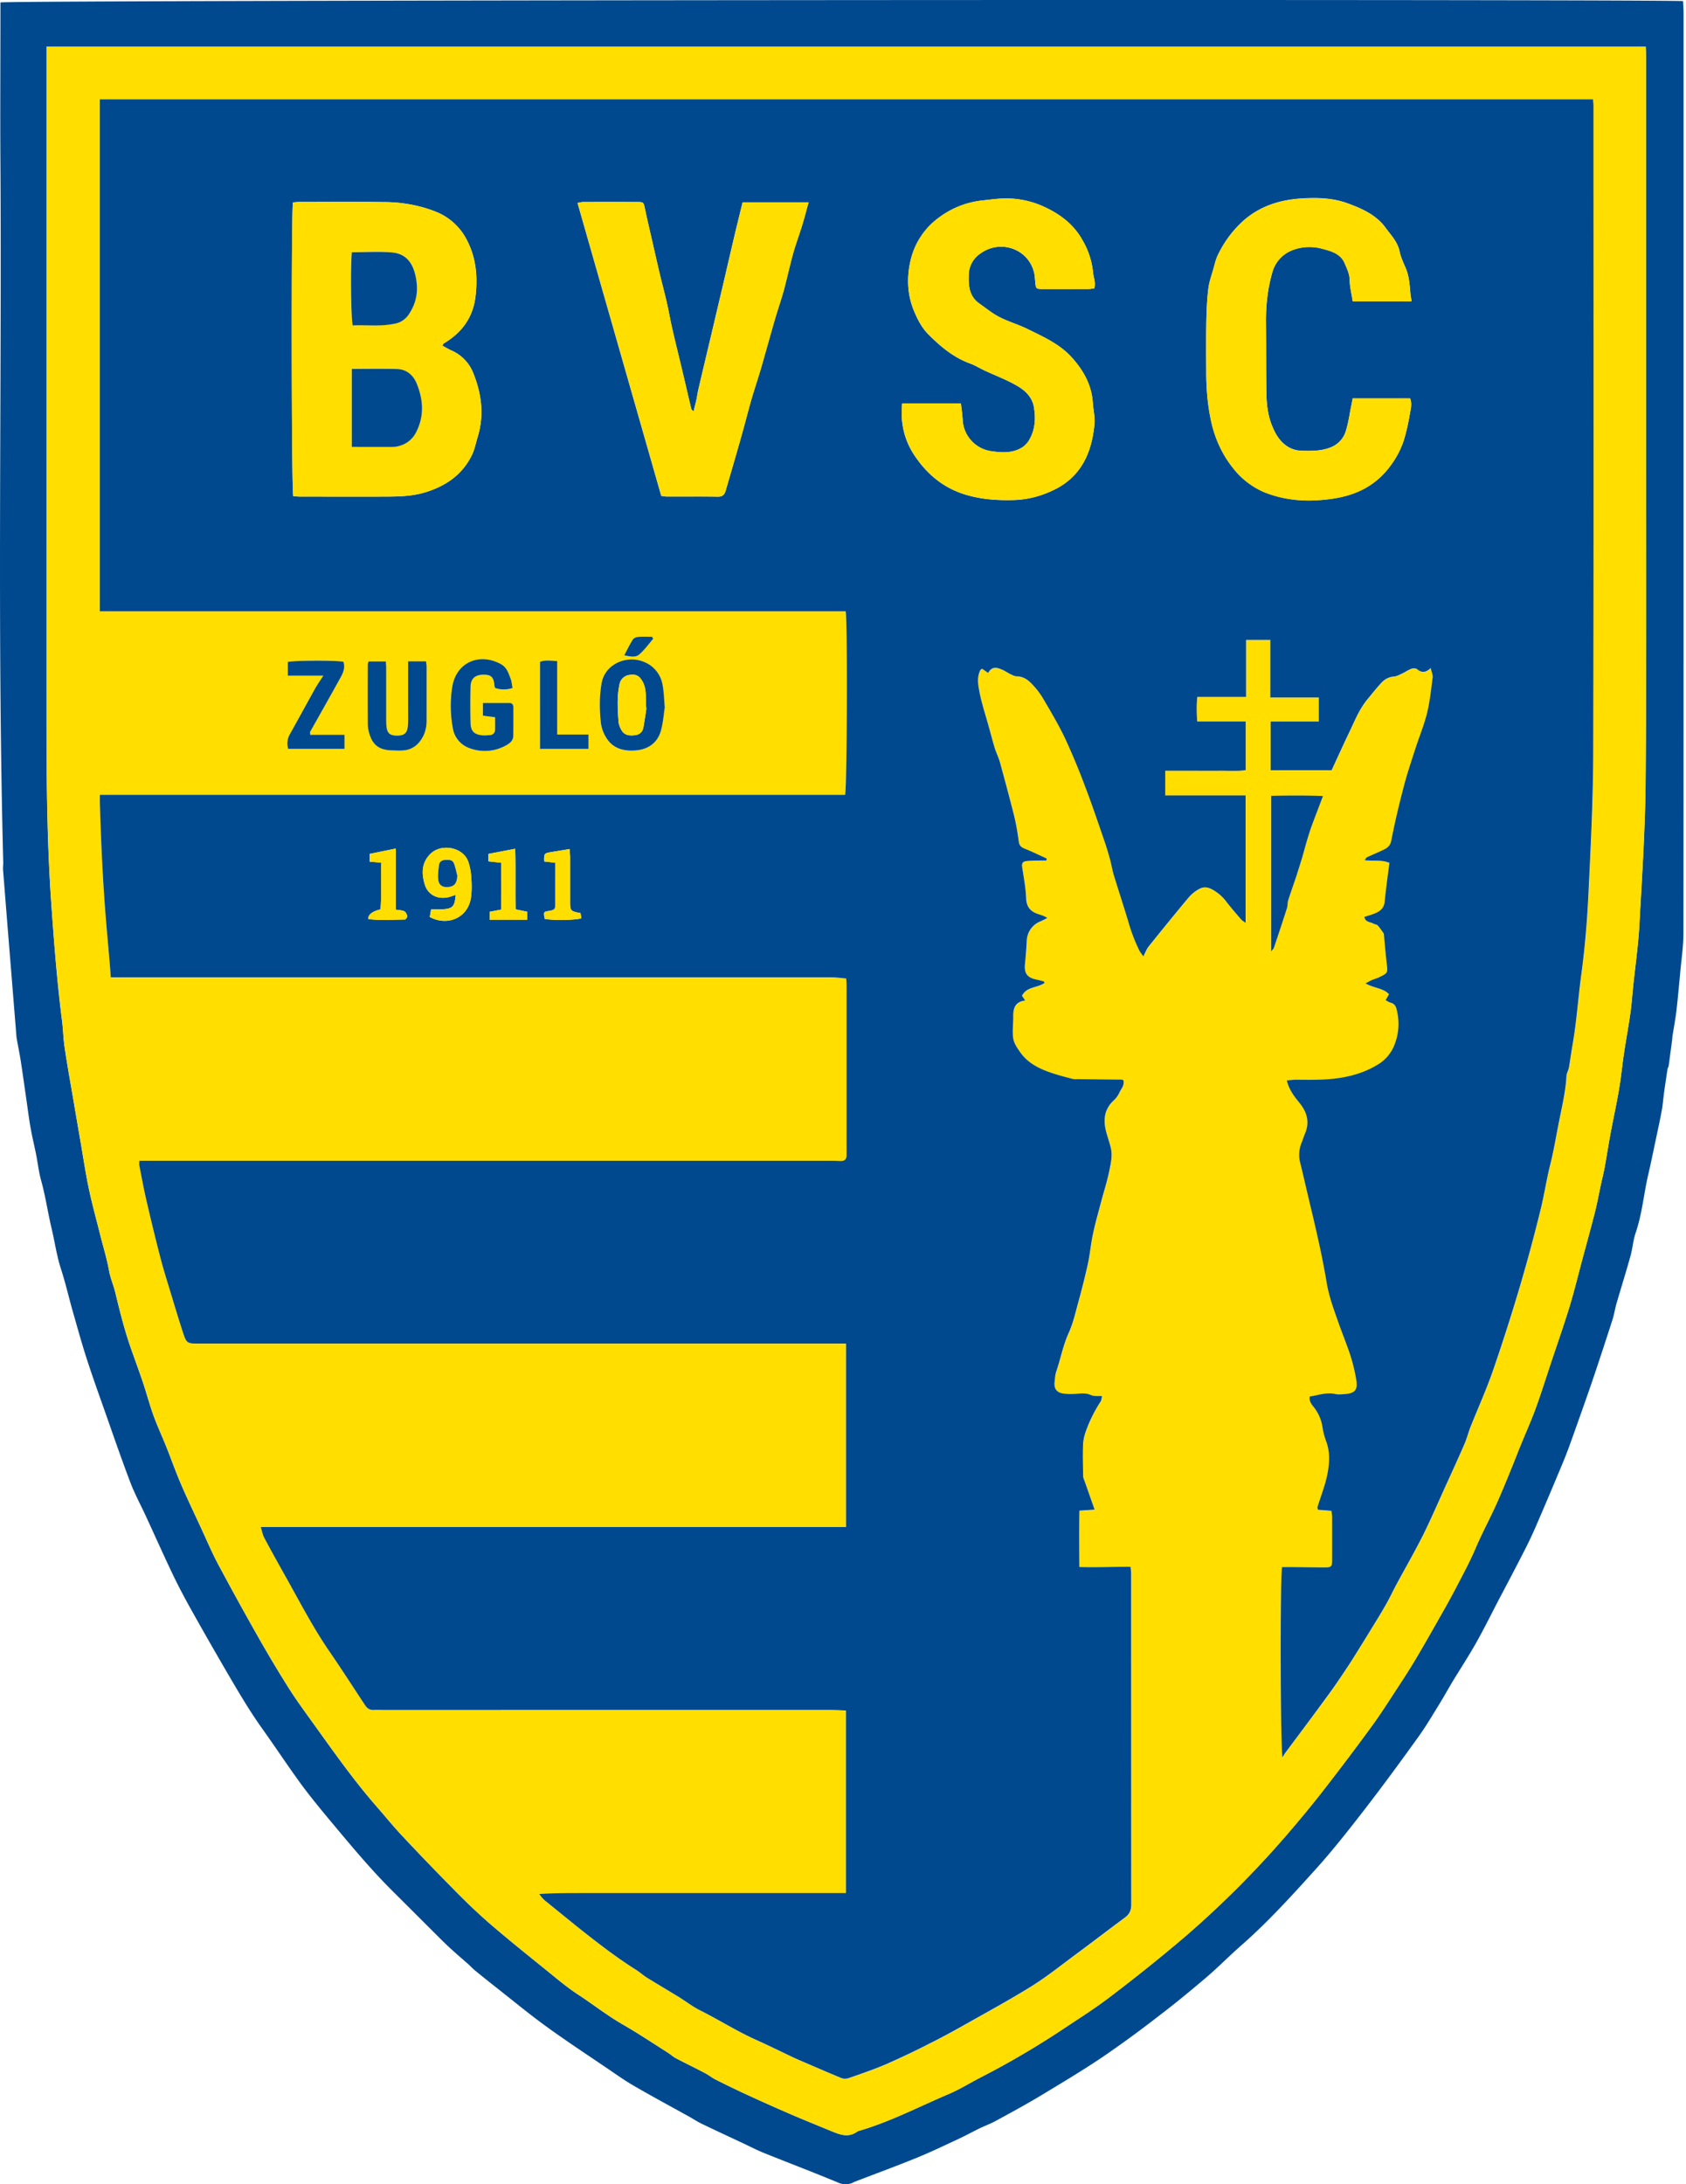 <svg xmlns="http://www.w3.org/2000/svg" width="386" height="500" fill="none"><path fill="#00498E" d="M385.32.23c.05.94.12 1.9.12 2.86v112.4c0 32.68.01 65.38-.03 98.06 0 3.05-.46 6.09-.74 9.13-.27 2.92-.53 5.84-.87 8.76-.23 1.93-.6 3.85-.9 5.76-.04.3-.04.61-.08.91l-.79 5.9c-.03.23-.23.45-.25.67-.27 1.73-.53 3.47-.77 5.2-.2 1.45-.3 2.9-.56 4.33-.41 2.25-.91 4.48-1.38 6.74-.56 2.62-1.09 5.26-1.7 7.87-1.04 4.44-1.4 9.05-2.9 13.4-.58 1.72-.7 3.59-1.19 5.34-1 3.6-2.12 7.16-3.16 10.73-.38 1.27-.56 2.61-.97 3.87-1.5 4.66-3.03 9.32-4.6 13.96-1.36 3.98-2.77 7.93-4.18 11.9-.77 2.15-1.53 4.33-2.41 6.44-2.13 5.14-4.3 10.26-6.52 15.38a95.88 95.88 0 0 1-2.75 5.73c-1.82 3.56-3.69 7.1-5.56 10.64-1.7 3.28-3.35 6.6-5.16 9.83-1.65 2.93-3.5 5.77-5.26 8.65-1.04 1.7-2 3.48-3.05 5.19-1.6 2.58-3.13 5.21-4.9 7.67-4 5.57-8.06 11.11-12.25 16.54-3.69 4.77-7.42 9.53-11.46 13.99-5.4 5.98-10.84 11.97-16.93 17.3-2.7 2.37-5.22 4.95-7.94 7.27-3.52 3-7.1 5.95-10.78 8.75a261.75 261.75 0 0 1-12.97 9.48c-4.64 3.12-9.46 6-14.27 8.9-3.33 2-6.75 3.85-10.16 5.71-1.21.66-2.5 1.13-3.75 1.73-1.56.77-3.09 1.6-4.67 2.35-3.18 1.48-6.33 3-9.58 4.33-4.75 1.94-9.57 3.7-14.35 5.55-.23.08-.43.24-.66.31a4.1 4.1 0 0 1-3.02-.1c-5.62-2.34-11.3-4.5-16.95-6.77-1.51-.6-2.95-1.34-4.42-2.04-3.35-1.58-6.71-3.13-10.05-4.74-.98-.48-1.88-1.09-2.84-1.62-4.19-2.32-8.4-4.59-12.55-7-2.2-1.26-4.26-2.75-6.36-4.17-4.75-3.22-9.54-6.37-14.17-9.75-3.89-2.84-7.6-5.93-11.39-8.9a285.34 285.34 0 0 1-4.57-3.67c-.52-.43-.96-.93-1.46-1.37-1.14-1.01-2.3-2-3.43-3.02a72 72 0 0 1-2.38-2.23c-3.82-3.79-7.61-7.6-11.44-11.4-4.68-4.65-8.93-9.7-13.15-14.75-2.61-3.12-5.23-6.25-7.66-9.52-3.1-4.22-5.98-8.61-9.03-12.88-2.33-3.25-4.4-6.64-6.43-10.07a932.16 932.16 0 0 1-9.65-16.8c-1.54-2.75-3.02-5.51-4.38-8.33-2.15-4.5-4.17-9.04-6.26-13.56-1.18-2.55-2.53-5.05-3.53-7.65-2.02-5.3-3.88-10.7-5.76-16.05-1.47-4.15-2.95-8.29-4.3-12.46-1.17-3.64-2.18-7.33-3.23-11-.88-3.11-1.6-6.28-2.6-9.36-1-3.06-1.43-6.25-2.17-9.36-.87-3.62-1.38-7.31-2.38-10.9-.56-2-.77-4.04-1.17-6.05-.4-2.01-.9-4-1.25-6.03-.39-2.17-.66-4.35-.97-6.51-.42-2.88-.82-5.78-1.26-8.66-.28-1.8-.65-3.57-.97-5.37-.04-.24-.04-.48-.07-.73L1.7 211.73l-1-12.59c-.04-.61.06-1.22.04-1.84C-.65 144.05.41 90.8.1 37.54.02 25.97.1 14.41.1 2.84V.56C2.12.03 365-.22 385.34.24l-.01-.01ZM10.64 10.66v150.68c0 15.37.04 30.73 1.14 46.07.63 8.7 1.28 17.42 2.4 26.08.27 2.06.3 4.15.6 6.2.54 3.68 1.2 7.35 1.83 11.02.62 3.6 1.23 7.23 1.86 10.84.6 3.49 1.12 7 1.85 10.49.73 3.46 1.68 6.88 2.54 10.32.7 2.83 1.58 5.63 2.1 8.5.32 1.77 1.05 3.38 1.46 5.11 1.05 4.38 2.14 8.72 3.65 12.97.88 2.51 1.8 5 2.65 7.51.84 2.5 1.51 5.06 2.4 7.53.9 2.48 2.02 4.87 3 7.33 1.11 2.78 2.1 5.6 3.28 8.35 1.46 3.4 3.05 6.71 4.6 10.06 1.3 2.81 2.51 5.66 3.95 8.38 3.01 5.63 6.09 11.22 9.24 16.77 2.21 3.9 4.52 7.76 6.91 11.56 1.73 2.73 3.65 5.34 5.55 7.98 4.69 6.53 9.3 13.1 14.6 19.16 1.96 2.25 3.86 4.59 5.91 6.77 3.72 3.97 7.5 7.9 11.32 11.76a146.5 146.5 0 0 0 8.2 7.85c4.44 3.85 9.04 7.53 13.62 11.23 2.25 1.83 4.46 3.7 6.89 5.3 3.47 2.26 6.74 4.85 10.36 6.93 3.53 2.04 6.93 4.3 10.38 6.49.6.38 1.15.91 1.78 1.24 2.22 1.17 4.5 2.26 6.72 3.43.8.42 1.5 1 2.3 1.42 2.3 1.16 4.65 2.3 7 3.39a491.9 491.9 0 0 0 10.06 4.5c3.07 1.33 6.16 2.57 9.24 3.84 2.08.85 4.16 1.8 6.31.17a.59.59 0 0 1 .17-.07c7.19-2.07 13.82-5.55 20.66-8.46 2.47-1.04 4.75-2.46 7.13-3.7a196.3 196.3 0 0 0 18.81-11c3.7-2.47 7.48-4.85 11.02-7.55a397.1 397.1 0 0 0 16.72-13.4 223.26 223.26 0 0 0 25.14-25.33c2.67-3.12 5.25-6.31 7.77-9.56 3.52-4.55 6.99-9.14 10.37-13.78 2.02-2.78 3.87-5.7 5.75-8.59 1.46-2.2 2.9-4.43 4.24-6.7 1.87-3.13 3.66-6.3 5.46-9.49a185.5 185.5 0 0 0 3.75-6.8c1.52-2.95 3.12-5.85 4.43-8.93 1.44-3.4 3.2-6.63 4.72-10 1.3-2.89 2.5-5.85 3.7-8.8.64-1.53 1.21-3.1 1.86-4.65 1.16-2.88 2.45-5.72 3.52-8.64 1.22-3.34 2.28-6.74 3.4-10.13 1.46-4.37 2.98-8.71 4.34-13.1 1.08-3.55 1.96-7.17 2.92-10.77.95-3.57 1.95-7.14 2.86-10.73.55-2.17.96-4.38 1.43-6.57.28-1.3.61-2.58.85-3.9.47-2.51.85-5.07 1.32-7.59.64-3.4 1.38-6.78 1.96-10.2.47-2.7.72-5.45 1.13-8.17.47-3.15 1.04-6.29 1.5-9.44.28-2.05.42-4.13.64-6.2.48-4.62 1.15-9.24 1.4-13.87.6-11.06 1.35-22.14 1.43-33.2.22-27.36.12-54.73.12-82.1V13.08c0-.77-.06-1.55-.1-2.42H10.64Z"/><path fill="#FFDE00" d="M10.65 10.66h366.13c.04.88.1 1.65.1 2.42v83.39c0 27.36.1 54.73-.11 82.1-.09 11.08-.83 22.14-1.43 33.2-.26 4.63-.93 9.25-1.41 13.87-.22 2.06-.36 4.15-.64 6.2-.44 3.15-1.03 6.28-1.5 9.43-.4 2.73-.66 5.48-1.13 8.19-.58 3.4-1.34 6.78-1.96 10.19-.47 2.52-.86 5.07-1.31 7.6-.25 1.3-.57 2.59-.86 3.89-.47 2.2-.88 4.4-1.42 6.57-.92 3.59-1.91 7.15-2.87 10.73-.97 3.6-1.84 7.2-2.92 10.76-1.36 4.4-2.88 8.74-4.33 13.1-1.13 3.38-2.19 6.79-3.41 10.14-1.07 2.92-2.35 5.75-3.52 8.63-.63 1.54-1.21 3.11-1.86 4.67-1.2 2.93-2.39 5.9-3.7 8.8-1.53 3.34-3.28 6.59-4.72 9.98-1.31 3.08-2.9 5.99-4.43 8.94-1.19 2.3-2.48 4.55-3.75 6.8-1.8 3.18-3.6 6.36-5.46 9.5-1.35 2.26-2.8 4.48-4.23 6.7-1.9 2.87-3.74 5.8-5.76 8.57a607.43 607.43 0 0 1-10.37 13.79c-2.5 3.25-5.1 6.44-7.76 9.56a224.59 224.59 0 0 1-25.15 25.33 398.72 398.72 0 0 1-16.72 13.4c-3.53 2.7-7.31 5.07-11.02 7.54a194.01 194.01 0 0 1-18.81 11c-2.38 1.23-4.68 2.67-7.13 3.71-6.84 2.9-13.47 6.39-20.65 8.45l-.17.07c-2.16 1.63-4.24.7-6.32-.17-3.08-1.26-6.17-2.52-9.24-3.83a425.84 425.84 0 0 1-10.06-4.5 226.25 226.25 0 0 1-7-3.4c-.8-.4-1.5-.98-2.3-1.4-2.23-1.18-4.5-2.27-6.72-3.44-.64-.33-1.17-.86-1.78-1.24-3.45-2.19-6.84-4.45-10.38-6.49-3.62-2.08-6.88-4.68-10.36-6.94-2.43-1.58-4.64-3.47-6.89-5.29-4.57-3.7-9.16-7.38-13.62-11.23a137.43 137.43 0 0 1-8.2-7.86 677.9 677.9 0 0 1-11.32-11.76c-2.05-2.18-3.93-4.51-5.91-6.77-5.3-6.06-9.91-12.64-14.6-19.15-1.9-2.63-3.8-5.25-5.54-7.99-2.4-3.79-4.7-7.65-6.92-11.56a682.8 682.8 0 0 1-9.23-16.76c-1.46-2.72-2.66-5.57-3.95-8.38-1.56-3.35-3.14-6.69-4.6-10.06-1.19-2.76-2.17-5.58-3.29-8.36-.98-2.45-2.1-4.84-2.99-7.32-.9-2.48-1.57-5.04-2.4-7.53-.85-2.52-1.76-5.02-2.66-7.51-1.5-4.25-2.6-8.6-3.65-12.97-.41-1.73-1.15-3.34-1.47-5.12-.5-2.87-1.4-5.66-2.1-8.5-.85-3.43-1.8-6.85-2.53-10.32-.73-3.47-1.25-6.98-1.85-10.49-.63-3.6-1.24-7.21-1.85-10.83-.63-3.66-1.29-7.33-1.84-11.02-.3-2.05-.33-4.15-.6-6.2a470.31 470.31 0 0 1-2.4-26.08c-1.1-15.34-1.14-30.7-1.14-46.07.02-49.35 0-98.7 0-148.03v-2.65h-.01Zm14.72 213.12H190.3c1.14 0 2.28.18 3.47.28.03.55.07.98.07 1.4V264.57c-.07.95-.4 1.25-1.37 1.25-.61 0-1.23-.05-1.84-.05H31.9c0 .47-.04.77 0 1.04.54 2.72 1.03 5.46 1.65 8.17 1.03 4.41 2.1 8.8 3.24 13.2.73 2.77 1.61 5.52 2.44 8.28.84 2.77 1.68 5.57 2.58 8.33.92 2.85.97 2.84 4 2.84h147.9v41.98H59.73c.3.98.42 1.77.78 2.44 1.8 3.33 3.65 6.63 5.47 9.93 3.04 5.46 5.96 11 9.5 16.15 2.79 4.06 5.44 8.23 8.18 12.33a2.12 2.12 0 0 0 2.02 1.03c.62-.05 1.23 0 1.84 0h102.84c1.09 0 2.17.08 3.35.13v41.77h-60.13c-3.33 0-6.66-.02-10.05.23.44.7.94 1.22 1.48 1.67 2.24 1.84 4.49 3.65 6.76 5.46 4.49 3.6 8.99 7.14 13.88 10.2.87.55 1.62 1.26 2.5 1.8 2.44 1.53 4.94 3.01 7.42 4.5l.46.3c1.4.9 2.75 1.92 4.22 2.66 4.4 2.2 8.56 4.87 13.08 6.88 2.6 1.17 5.17 2.44 7.77 3.66l1.84.85c3.25 1.4 6.48 2.8 9.75 4.14.48.2 1.18.19 1.68 0 2.88-1 5.79-1.98 8.6-3.19 3.36-1.45 6.65-3.08 9.92-4.72 2.78-1.4 5.53-2.88 8.24-4.42 5-2.82 10.06-5.57 14.93-8.6 3.5-2.19 6.75-4.78 10.08-7.23 3.85-2.84 7.64-5.76 11.49-8.61 1.03-.76 1.41-1.64 1.4-2.94-.05-25.23-.03-50.44-.03-75.67 0-.53-.09-1.06-.13-1.64-4-.03-7.81.17-11.72.04-.01-4.45-.05-8.64.02-12.9l3.48-.23c-.8-2.28-1.54-4.39-2.29-6.48-.12-.39-.32-.77-.34-1.17-.04-2.27-.1-4.52-.04-6.79.03-1.07.17-2.18.54-3.16.93-2.5 1.98-4.95 3.5-7.16.22-.3.2-.75.32-1.22-.95-.07-1.84.07-2.52-.25-1.14-.52-2.24-.35-3.4-.28-.96.07-1.96.07-2.92-.06-1.55-.21-2.2-1.14-2.02-2.7.09-.79.13-1.6.39-2.34 1-2.95 1.55-6.05 2.86-8.91.88-1.91 1.38-4.02 1.94-6.07.85-3.13 1.68-6.26 2.38-9.43.5-2.3.7-4.64 1.18-6.94.53-2.46 1.23-4.89 1.86-7.32.65-2.51 1.46-5 1.96-7.53.33-1.65.73-3.38.29-5.09-.25-.94-.55-1.87-.83-2.8-.87-2.82-1-5.5 1.31-7.79a6.48 6.48 0 0 0 1.43-1.83c.4-.95 1.3-1.78.98-2.96-.17-.07-.29-.16-.38-.16l-9.91-.1c-.43 0-.87.06-1.27-.05a67.84 67.84 0 0 1-4.13-1.14c-3.1-.96-6.03-2.24-7.97-5.02-.66-.96-1.4-2.01-1.56-3.1-.24-1.66.05-3.37 0-5.05-.02-1.9.48-3.37 2.74-3.64l-.72-1.1c1.08-2.15 3.59-1.76 5.18-2.95-.11-.17-.17-.33-.25-.34-.59-.16-1.19-.31-1.77-.44-2-.43-2.7-1.44-2.5-3.47.19-1.82.33-3.64.43-5.48a4.96 4.96 0 0 1 3-4.3c.58-.22 1.12-.53 1.7-.8-.78-.53-1.46-.69-2.13-.92-1.7-.57-2.64-1.58-2.72-3.56-.1-2.43-.59-4.83-.92-7.24-.1-.73.1-1.22.87-1.3.49-.06.97-.09 1.47-.1a245 245 0 0 1 3.2-.06l.1-.44c-1.69-.75-3.34-1.57-5.05-2.26-.83-.33-1.24-.73-1.37-1.67a54.28 54.28 0 0 0-1.06-5.85c-1-4.07-2.1-8.12-3.22-12.17-.31-1.16-.87-2.24-1.22-3.38-.5-1.6-.9-3.2-1.34-4.82-.73-2.62-1.6-5.2-2.13-7.85-.32-1.63-.65-3.4.13-5.05.07-.14.24-.24.43-.41l1.41.97c.87-1.63 2.1-1.26 3.3-.7.66.3 1.26.71 1.92 1.03.42.2.9.45 1.35.45 1.48.02 2.57.8 3.5 1.8.85.93 1.7 1.9 2.35 3 1.82 3.12 3.69 6.2 5.23 9.47a155.5 155.5 0 0 1 4.72 11.38c1.5 3.92 2.82 7.9 4.19 11.86.5 1.44.92 2.89 1.34 4.36.34 1.21.52 2.46.88 3.66 1.17 3.86 2.44 7.71 3.6 11.59.55 1.9 1.32 3.7 2.14 5.47.22.47.59.87 1.02 1.51.47-.9.72-1.66 1.2-2.25 2.99-3.75 6-7.47 9.09-11.14a9.26 9.26 0 0 1 2.52-2.06c.9-.5 1.82-.45 2.92.12 1.41.75 2.43 1.77 3.37 2.96 1.05 1.36 2.18 2.64 3.3 3.94.25.28.6.47 1 .77v-29.18h-18.4v-5.65h6.11s4.17.03 6.25 0c2-.03 3.99.16 6.06-.14v-11.13h-11.1a32.2 32.2 0 0 1 .02-5.62h11.16v-13.07h5.56v13.19h11.1v5.51h-11.01v11.15h13.94c1.3-2.82 2.58-5.62 3.89-8.38 1.27-2.67 2.33-5.45 4.23-7.77 1.08-1.33 2.15-2.67 3.3-3.92a4.2 4.2 0 0 1 2.92-1.4c.6-.04 1.22-.4 1.8-.68.72-.34 1.38-.83 2.12-1.09.4-.14 1.04-.12 1.34.12 1 .81 1.93.82 3.09-.29.2.92.51 1.56.44 2.14-.36 2.75-.61 5.53-1.28 8.21-.69 2.8-1.81 5.48-2.71 8.21-.9 2.8-1.84 5.58-2.58 8.41a195.52 195.52 0 0 0-2.88 12.43c-.24 1.26-.87 1.77-1.8 2.21-1.24.6-2.52 1.11-3.76 1.7-.2.1-.33.38-.56.68 1.99.29 3.85-.16 5.66.62-.37 3.03-.77 6-1.1 8.97-.14 1.36-.96 2.07-2.09 2.54-.81.34-1.68.57-2.52.84.21 1.29 1.34 1.17 2.1 1.57.3.16.74.17.93.4.5.56.92 1.2 1.42 1.87.2 2.18.38 4.49.65 6.8.26 2.2.3 2.22-1.75 3.2-.54.26-1.14.43-1.7.66-.37.16-.71.36-1.4.73 1.87 1.12 4 1 5.38 2.48-.26.44-.49.85-.77 1.38.46.23.8.47 1.18.58.74.22 1.11.7 1.3 1.4.68 2.7.6 5.32-.37 7.98a9.15 9.15 0 0 1-4.1 4.88 22.63 22.63 0 0 1-6.96 2.66c-3.8.82-7.67.72-11.52.69-.7 0-1.4.1-2.17.17.55 2.15 1.71 3.66 2.93 5.16 1.68 2.08 2.35 4.36 1.26 6.95-.31.73-.52 1.5-.82 2.24a7.2 7.2 0 0 0-.25 4.68c.42 1.62.77 3.26 1.16 4.89.97 4.1 1.98 8.2 2.88 12.31.74 3.37 1.44 6.75 2 10.14.5 3 1.52 5.81 2.52 8.65.94 2.66 2.02 5.29 2.9 7.97.58 1.7.95 3.5 1.29 5.27.48 2.57-.2 3.38-2.75 3.55-.67.04-1.37.1-2.01-.03-2.04-.44-3.92.27-5.86.57-.19 1.26.6 1.95 1.14 2.71a9.44 9.44 0 0 1 1.77 4.15c.17 1.17.47 2.35.88 3.46.9 2.45.74 4.98.27 7.4-.5 2.57-1.5 5.05-2.26 7.57-.05.16.05.34.1.64 1 .09 2.02.16 3.09.24.06.52.14.93.14 1.34v9.92c0 1.57-.17 1.71-1.84 1.7l-7.71-.08h-1.91c-.46 1.88-.41 41.92.13 43.56.24-.43.37-.72.54-.95 3.3-4.44 6.61-8.86 9.9-13.3 1.42-1.95 2.74-3.94 4.08-5.94 1.07-1.6 2.08-3.25 3.11-4.87.91-1.47 1.82-2.94 2.7-4.4 1.1-1.82 2.23-3.61 3.29-5.45.85-1.5 1.58-3.07 2.4-4.6 2.06-3.83 4.24-7.6 6.2-11.5 1.86-3.73 3.49-7.56 5.21-11.37 1.43-3.14 2.87-6.26 4.23-9.42.53-1.21.84-2.53 1.33-3.75 1.75-4.45 3.72-8.81 5.29-13.31a414.38 414.38 0 0 0 10.73-36.32c.87-3.47 1.37-7.03 2.25-10.48.77-3.02 1.27-6.07 1.87-9.12.73-3.7 1.64-7.34 1.85-11.14.05-.7.47-1.35.59-2.05.31-1.7.51-3.45.81-5.17.93-5.2 1.25-10.5 1.97-15.74.82-6 1.35-12.04 1.64-18.1.52-10.95 1.1-21.9 1.12-32.84.12-49.4.06-98.83.06-148.23 0-.47-.06-.94-.1-1.5H22.86v117.21h170.77c.4 2.5.28 40.54-.14 42H22.88c0 .8-.02 1.4 0 2 .28 9.98.77 19.95 1.67 29.88l.57 6.59.25 3.35v-.05ZM291 217.81c.36-.44.55-.58.61-.78 1.01-3.04 2.03-6.07 3-9.11.18-.57.1-1.21.28-1.78.6-1.9 1.27-3.77 1.9-5.65.47-1.4.9-2.8 1.32-4.22.46-1.5.86-3.03 1.3-4.56.28-.97.6-1.92.95-2.86.79-2.13 1.6-4.24 2.5-6.6-4.14-.16-8-.13-11.88-.04v35.62l.02-.02Zm-177.67-60.3c1.32.36 2.66.5 3.98 0-.16-.78-.18-1.49-.44-2.13-.51-1.28-.84-2.61-2.32-3.4-4.96-2.63-10.12-.26-11.04 5.25a28.3 28.3 0 0 0 .13 9.5 5.74 5.74 0 0 0 3.28 4.33 9.9 9.9 0 0 0 8.8-.36c.84-.43 1.72-1.05 1.75-2.16.06-2.2.03-4.41.03-6.62 0-.55-.26-.97-.86-.98-2-.02-4 0-6.13 0v2.9c.99.13 1.87.25 2.81.36v2.7c0 .88-.43 1.36-1.32 1.4-.55.03-1.1.1-1.64.03-1.81-.18-2.61-.95-2.66-2.77-.07-2.81-.07-5.62 0-8.43.05-1.8 1.1-2.65 2.98-2.66 1.76 0 2.33.58 2.5 2.59 0 .11.07.23.14.44h.02Zm-19.9-6.12v11.24c0 1.17.02 2.33-.06 3.48-.13 1.71-.79 2.27-2.47 2.27-1.67 0-2.3-.56-2.44-2.25-.04-.49-.06-.99-.06-1.47V152.9c0-.47-.04-.95-.07-1.5h-3.97c-.09.3-.17.48-.17.65 0 4.53-.02 9.05 0 13.58 0 .73.14 1.47.32 2.17.74 2.65 2.23 3.82 4.96 3.93.97.04 1.97.1 2.94.02 1.4-.12 2.6-.76 3.5-1.83a7.46 7.46 0 0 0 1.75-4.99v-12.3c0-.41-.09-.81-.13-1.28h-4.1v.03Zm58.73 10.52c-.18-2-.21-3.48-.47-4.92a6.84 6.84 0 0 0-4.29-5.45c-4-1.66-8.9.55-9.68 4.78-.57 3.1-.5 6.19-.18 9.28.11 1.1.6 2.2 1.15 3.18 1.5 2.6 3.97 3.25 6.75 3.03 2.89-.21 5.01-1.66 5.82-4.47.56-1.91.68-3.94.9-5.42v-.01ZM71 168.19c0-.44-.04-.58 0-.68 2.15-3.84 4.32-7.64 6.44-11.49.77-1.4 1.74-2.78 1.17-4.53-1.7-.36-11.39-.32-12.73.04v3.14h8.13c-.76 1.18-1.4 2.1-1.94 3.06-1.94 3.45-3.82 6.93-5.74 10.38a4.17 4.17 0 0 0-.36 3.32h12.88v-3.24H71Zm63.7-.01h-7.14v-16.8c-1.48-.08-2.74-.32-3.95.15v19.93h11.1v-3.28Zm14.8-21.92-.23-.47c-1.07 0-2.15-.06-3.22.02-.43.03-1 .29-1.21.63-.7 1.1-1.26 2.28-1.96 3.6 1.26.2 2.51.58 3.4-.18 1.2-1.04 2.15-2.38 3.22-3.59v-.01Z"/><path fill="#00498E" d="M25.37 223.77c-.1-1.24-.16-2.3-.26-3.35-.18-2.2-.38-4.4-.57-6.59-.9-9.93-1.38-19.9-1.67-29.87-.01-.6 0-1.2 0-2.01h170.61c.44-1.46.56-39.49.14-42H22.86V22.75h341.86c.04.55.1 1.02.1 1.49 0 49.4.07 98.82-.06 148.23-.03 10.94-.6 21.9-1.13 32.84-.3 6.04-.82 12.1-1.64 18.1-.7 5.23-1.04 10.52-1.96 15.74-.3 1.72-.52 3.45-.82 5.17-.12.7-.55 1.36-.58 2.06-.21 3.77-1.14 7.42-1.85 11.13-.6 3.05-1.1 6.1-1.87 9.12-.87 3.46-1.38 7.01-2.25 10.48a391.12 391.12 0 0 1-4.47 16.63 449.97 449.97 0 0 1-6.27 19.69c-1.55 4.5-3.52 8.86-5.29 13.31-.48 1.23-.8 2.54-1.32 3.75-1.37 3.16-2.8 6.28-4.23 9.42-1.73 3.8-3.37 7.64-5.22 11.38-1.95 3.89-4.13 7.66-6.2 11.5-.81 1.52-1.54 3.1-2.4 4.59-1.04 1.84-2.16 3.63-3.27 5.44-.9 1.47-1.8 2.95-2.71 4.4-1.03 1.65-2.04 3.29-3.11 4.88-1.34 2-2.67 4-4.1 5.93-3.25 4.46-6.58 8.88-9.88 13.32-.17.24-.3.5-.55.94-.52-1.66-.58-41.68-.12-43.56h1.9c2.57.02 5.15.07 7.72.08 1.67 0 1.84-.13 1.84-1.7v-9.92c0-.4-.09-.82-.15-1.33-1.08-.1-2.1-.16-3.09-.25-.06-.28-.14-.48-.1-.64.77-2.52 1.77-4.99 2.27-7.57.47-2.42.63-4.94-.27-7.4-.42-1.1-.72-2.3-.89-3.46a9.45 9.45 0 0 0-1.76-4.15c-.55-.75-1.33-1.47-1.14-2.7 1.93-.3 3.82-1.02 5.85-.58.65.15 1.34.07 2.01.03 2.57-.15 3.24-.98 2.75-3.55a39.03 39.03 0 0 0-1.28-5.27c-.88-2.68-1.97-5.3-2.9-7.97-1-2.84-2.03-5.66-2.53-8.65a190.1 190.1 0 0 0-2-10.14c-.9-4.12-1.92-8.2-2.87-12.31-.39-1.64-.75-3.27-1.16-4.9a7.2 7.2 0 0 1 .24-4.67c.3-.74.52-1.5.83-2.23 1.1-2.6.43-4.88-1.27-6.96-1.21-1.5-2.38-3-2.92-5.16.78-.06 1.48-.17 2.17-.17 3.86.03 7.7.13 11.51-.69 2.47-.52 4.8-1.36 6.97-2.66a9.1 9.1 0 0 0 4.1-4.88c.98-2.66 1.06-5.28.37-7.98-.19-.7-.55-1.2-1.3-1.4-.39-.1-.73-.35-1.19-.58l.77-1.38c-1.38-1.46-3.5-1.36-5.38-2.48.71-.37 1.05-.57 1.4-.73.56-.24 1.16-.4 1.7-.66 2.06-.98 2.01-1 1.76-3.2-.27-2.31-.46-4.62-.66-6.8-.48-.67-.9-1.31-1.4-1.87-.22-.23-.65-.23-.95-.4-.74-.41-1.88-.3-2.1-1.56.85-.28 1.71-.49 2.53-.85 1.11-.47 1.94-1.18 2.1-2.53.3-2.98.7-5.95 1.1-8.98-1.82-.77-3.69-.33-5.67-.62.23-.3.34-.58.56-.68 1.24-.58 2.52-1.1 3.76-1.7.93-.44 1.56-.95 1.8-2.2.8-4.18 1.8-8.32 2.88-12.44.74-2.83 1.68-5.61 2.58-8.4.88-2.74 2-5.42 2.7-8.22.66-2.68.93-5.46 1.29-8.2.07-.6-.25-1.23-.44-2.14-1.16 1.1-2.1 1.1-3.1.28-.3-.24-.94-.26-1.34-.11-.74.27-1.4.75-2.1 1.08-.6.27-1.2.63-1.82.68a4.28 4.28 0 0 0-2.9 1.4c-1.16 1.25-2.23 2.6-3.31 3.92-1.9 2.32-2.95 5.12-4.24 7.77-1.32 2.76-2.58 5.56-3.89 8.38h-13.94v-11.15h11.02v-5.51h-11.1v-13.19h-5.56v13.07h-11.16c-.2 1.94-.15 3.67-.02 5.62h11.1v11.13c-2.07.3-4.07.12-6.07.14-2.08.03-4.16 0-6.24 0h-6.11v5.65h18.4v29.18c-.4-.3-.76-.5-1-.77-1.13-1.3-2.25-2.6-3.3-3.94a10.24 10.24 0 0 0-3.37-2.96c-1.08-.57-2.01-.61-2.92-.12a8.78 8.78 0 0 0-2.53 2.06c-3.07 3.68-6.1 7.4-9.09 11.14-.47.59-.73 1.34-1.2 2.26-.42-.63-.8-1.04-1-1.51a39.3 39.3 0 0 1-2.16-5.48c-1.14-3.88-2.41-7.71-3.6-11.59-.36-1.2-.55-2.45-.88-3.66-.4-1.47-.84-2.92-1.34-4.36-1.37-3.97-2.7-7.94-4.19-11.86a162.12 162.12 0 0 0-4.72-11.38c-1.54-3.25-3.4-6.35-5.23-9.47a18.16 18.16 0 0 0-2.35-3c-.93-1-2-1.78-3.5-1.8-.45 0-.92-.25-1.35-.45-.65-.31-1.25-.73-1.9-1.03-1.23-.55-2.44-.92-3.31.7l-1.41-.97c-.19.17-.36.27-.43.41-.79 1.66-.44 3.41-.13 5.05.53 2.65 1.4 5.25 2.12 7.86.45 1.6.86 3.22 1.34 4.81.36 1.14.92 2.24 1.23 3.38 1.11 4.05 2.2 8.1 3.22 12.17.47 1.91.8 3.88 1.06 5.85.11.94.54 1.34 1.36 1.67 1.72.68 3.37 1.5 5.05 2.26l-.09.45c-1.06 0-2.13.02-3.2.05-.49 0-.99.04-1.47.1-.78.1-.97.59-.87 1.3.34 2.4.83 4.82.91 7.24.09 1.98 1.03 3 2.72 3.56.67.23 1.37.39 2.13.91-.56.28-1.11.59-1.7.82a4.96 4.96 0 0 0-3 4.29c-.1 1.82-.23 3.66-.42 5.49-.2 2.02.5 3.03 2.5 3.46.6.13 1.18.27 1.76.44.09.03.13.17.26.34-1.6 1.19-4.1.8-5.19 2.95.2.32.43.66.73 1.1-2.27.26-2.77 1.73-2.74 3.64.03 1.68-.25 3.4 0 5.04.16 1.1.9 2.16 1.56 3.11 1.93 2.78 4.87 4.05 7.96 5.02 1.37.43 2.75.8 4.14 1.14.4.1.84.04 1.27.05 3.3.03 6.61.08 9.9.1.12 0 .22.09.39.16.32 1.19-.59 2.01-.99 2.97a5.98 5.98 0 0 1-1.42 1.82c-2.31 2.3-2.18 4.99-1.31 7.8.28.93.58 1.85.82 2.8.44 1.72.05 3.43-.28 5.08-.5 2.54-1.31 5.02-1.97 7.53-.64 2.43-1.34 4.86-1.85 7.32-.49 2.3-.67 4.66-1.19 6.94-.7 3.17-1.52 6.3-2.38 9.43-.55 2.05-1.05 4.14-1.93 6.07-1.31 2.86-1.87 5.96-2.87 8.9-.26.75-.28 1.56-.38 2.35-.19 1.56.47 2.49 2.02 2.7.96.13 1.95.13 2.92.06 1.16-.08 2.26-.24 3.4.29.67.31 1.55.17 2.52.24-.12.48-.12.92-.32 1.22a32.04 32.04 0 0 0-3.5 7.16 9.9 9.9 0 0 0-.54 3.16c-.07 2.26 0 4.52.04 6.79 0 .38.2.78.34 1.17l2.28 6.48-3.48.23c-.07 4.26-.04 8.45-.01 12.9 3.9.13 7.72-.07 11.72-.04.05.58.13 1.11.13 1.64 0 25.23 0 50.44.02 75.67 0 1.3-.37 2.17-1.4 2.94-3.84 2.84-7.63 5.76-11.48 8.6-3.32 2.46-6.57 5.06-10.08 7.24-4.88 3.03-9.94 5.78-14.94 8.6-2.7 1.53-5.46 3.03-8.24 4.42a190.17 190.17 0 0 1-9.92 4.72c-2.8 1.21-5.7 2.18-8.6 3.2-.5.17-1.2.2-1.68 0-3.26-1.34-6.5-2.76-9.75-4.15-.6-.27-1.22-.54-1.83-.84-2.6-1.23-5.16-2.5-7.77-3.67-4.5-2-8.68-4.67-13.09-6.88-1.48-.74-2.82-1.76-4.22-2.65l-.45-.3c-2.48-1.5-4.96-2.98-7.43-4.5-.87-.55-1.63-1.26-2.5-1.8-4.87-3.07-9.39-6.62-13.88-10.2l-6.75-5.47a6.8 6.8 0 0 1-1.49-1.67c3.4-.24 6.72-.2 10.05-.22h60.14v-41.78c-1.2-.05-2.28-.13-3.35-.13H87.5c-.62 0-1.23-.04-1.84 0-.9.07-1.55-.31-2.03-1.03-2.72-4.1-5.38-8.26-8.18-12.33-3.55-5.16-6.45-10.69-9.49-16.15-1.84-3.3-3.7-6.6-5.47-9.93-.36-.66-.47-1.46-.79-2.44h134v-41.98H45.8c-3.03 0-3.07.02-4-2.83-.9-2.77-1.74-5.56-2.58-8.34-.83-2.75-1.71-5.5-2.44-8.29-1.14-4.37-2.2-8.77-3.23-13.2-.63-2.7-1.12-5.44-1.66-8.16-.05-.29 0-.59 0-1.04H190.6c.62 0 1.23.05 1.84.05.97 0 1.3-.3 1.37-1.25V225.4c0-.42-.04-.84-.07-1.4-1.19-.1-2.33-.27-3.47-.27H25.35l.02.05Zm75.92-144.64c.18-.37.2-.45.24-.47 4.23-2.5 6.83-5.99 7.37-11.05.5-4.66.04-9-2.28-13.17a13.58 13.58 0 0 0-6.73-5.93 32.38 32.38 0 0 0-11.99-2.25c-6.41-.1-12.84-.03-19.27-.03-.53 0-1.07.07-1.55.1-.42 1.91-.35 65.77.07 67.27.5.03 1.04.07 1.58.08 6.48 0 12.97.03 19.46 0 3.15 0 6.28-.07 9.36-1.04 4.56-1.44 8.2-3.93 10.4-8.28.7-1.37.96-2.85 1.4-4.29 1.54-5.02.93-9.82-.95-14.55a9.4 9.4 0 0 0-5.02-5.28c-.7-.31-1.34-.7-2.08-1.1h-.01Zm105.26 13.22c-.47 4.41.5 8.38 2.7 11.73 2.92 4.46 6.87 7.8 12.3 9.3 3.53.99 7.02 1.19 10.6 1.09 3.14-.09 6.13-.9 8.94-2.23 6.4-3 8.88-8.56 9.48-15.2.14-1.59-.27-3.24-.39-4.87-.25-4.06-2.16-7.38-4.78-10.32-2.81-3.13-6.65-4.8-10.31-6.6-2.48-1.2-5.23-1.88-7.58-3.42-1.12-.72-2.17-1.55-3.27-2.32-2.28-1.6-2.54-3.9-2.45-6.44a5.94 5.94 0 0 1 2.67-5.03c4.58-3.33 11-1.07 12.3 4.4.15.66.18 1.33.24 2 .16 1.7.17 1.73 1.85 1.73h10.28c.47 0 .93-.1 1.38-.14.4-1.35-.18-2.5-.27-3.69a17.86 17.86 0 0 0-2.4-7.33c-1.96-3.56-5-5.9-8.7-7.62a20.8 20.8 0 0 0-8.43-1.96c-1.8-.04-3.62.23-5.43.42-3.7.37-7.03 1.57-10.1 3.8a16.78 16.78 0 0 0-6.76 10.18c-.83 3.74-.73 7.64.83 11.33.8 1.96 1.8 3.88 3.26 5.35 2.78 2.8 5.79 5.33 9.6 6.71 1.13.42 2.17 1.07 3.27 1.58 2.5 1.17 5.12 2.14 7.49 3.53 1.8 1.05 3.43 2.53 3.83 4.84.44 2.58.33 5.06-1 7.41a4.98 4.98 0 0 1-2.18 2.13c-2.07 1.05-4.26.9-6.44.6a7.62 7.62 0 0 1-6.69-7.27c-.07-1.14-.24-2.28-.4-3.68-4.47-.01-8.85 0-13.42 0l-.02-.01Zm-55.13 21.16c.28.05.75.16 1.24.16 3.92.01 7.84-.03 11.74.03 1.13.01 1.5-.59 1.76-1.47 1.18-4.08 2.38-8.15 3.53-12.24.8-2.8 1.5-5.62 2.3-8.43.68-2.38 1.48-4.73 2.18-7.1 1.12-3.86 2.18-7.74 3.3-11.6.63-2.14 1.37-4.23 1.96-6.37.75-2.78 1.35-5.62 2.12-8.4.61-2.18 1.41-4.32 2.08-6.48.53-1.71.97-3.45 1.48-5.3h-15.1l-1.59 6.5c-1 4.24-1.98 8.48-2.96 12.7-.79 3.36-1.59 6.7-2.37 10.06-1.1 4.63-2.2 9.26-3.28 13.9-.14.62-.21 1.28-.35 1.92-.2.93-.45 1.84-.67 2.77-.42-.26-.52-.48-.57-.7-.72-3.01-1.41-6.03-2.13-9.04-.71-2.98-1.45-5.94-2.13-8.92-.49-2.1-.86-4.24-1.33-6.33-.5-2.17-1.08-4.32-1.6-6.5-.61-2.61-1.2-5.23-1.8-7.84-.53-2.31-1.08-4.62-1.56-6.93-.34-1.6-.3-1.64-1.8-1.65a1776 1776 0 0 0-12.3 0c-.51 0-1.01.15-1.35.21l19.17 67.07.03-.02ZM323.18 69c-.1-.67-.21-1.19-.26-1.73-.18-1.98-.28-3.97-1.07-5.86-.54-1.26-1.15-2.55-1.42-3.87-.46-2.21-1.98-3.72-3.2-5.4-2.16-2.97-5.43-4.4-8.7-5.6-3.3-1.22-6.82-1.33-10.3-1.13-4.97.27-9.57 1.65-13.44 5a24.98 24.98 0 0 0-5.9 7.83c-.51 1-.77 2.16-1.08 3.27-.43 1.5-.97 3-1.16 4.52-.3 2.43-.4 4.88-.45 7.31-.07 3.8-.06 7.59-.03 11.4a53.3 53.3 0 0 0 1.03 11.24c.9 4.13 2.45 7.9 5.11 11.16a17.9 17.9 0 0 0 7.13 5.52 28.1 28.1 0 0 0 12.79 1.8c3.5-.26 6.92-.9 10.06-2.57a17.8 17.8 0 0 0 6.23-5.53 20.04 20.04 0 0 0 2.84-5.45c.66-2.1 1.1-4.29 1.48-6.46.18-1.04.44-2.13 0-3.26H309.7l-.29 1.47c-.4 1.94-.66 3.93-1.23 5.81a5.8 5.8 0 0 1-3.63 3.97c-2.13.82-4.25.78-6.43.74-2.48-.05-4.25-1.27-5.59-3.2-.55-.8-.95-1.7-1.32-2.6-1.03-2.53-1.26-5.2-1.28-7.89-.08-5.2-.03-10.4-.1-15.6-.03-3.94.38-7.8 1.48-11.6a7.59 7.59 0 0 1 4.43-4.97c2.18-.92 4.7-1 7.03-.38 1.98.54 4.15 1.08 5.09 3.32.5 1.21 1.1 2.34 1.14 3.75.02 1.6.44 3.22.7 4.96h13.48V69ZM98.39 209.9c4 2.2 8.83.25 9.45-4.56.19-1.44.17-2.94.06-4.39a13.6 13.6 0 0 0-.7-3.72c-1.18-3.33-6.24-4.25-8.72-1.7-2.03 2.06-1.97 4.5-1.23 6.95.73 2.43 3.1 3.53 5.58 2.86.48-.13.95-.33 1.5-.5-.28 3.18-.73 3.44-5.62 3.3l-.32 1.78v-.02ZM87.3 197.47c-.2 3.75.14 7.25-.2 10.7-1.89.46-2.82 1.2-2.8 2.21 2.77.37 5.58.13 8.36.12.2 0 .61-.53.57-.76-.07-.41-.33-.95-.65-1.12-.52-.26-1.16-.25-1.97-.39v-13.98l-5.99 1.22v1.77c.9.09 1.68.14 2.68.24v-.01Zm24.82 13.06h8.56v-1.83l-2.63-.54c-.1-4.65.04-9.14-.1-13.87l-6.14 1.18v1.7l2.96.33c-.04 3.68.07 7.18-.06 10.72-1 .18-1.75.34-2.6.5v1.8Zm15.04-13.03v9.76c0 1.01-.64 1.13-1.43 1.26-1.32.2-1.32.24-1 1.82 1.81.39 6.99.31 8.36-.13-.06-.4-.12-.8-.16-1.18-2.37-.46-2.4-.5-2.4-2.85v-9.9c0-.58-.07-1.16-.1-1.92l-4.33.71c-1.5.25-1.55.33-1.5 2.13l2.59.31-.03-.01Z"/><path fill="#00498E" d="M291.02 217.8v-35.62c3.87-.09 7.72-.12 11.87.04-.9 2.37-1.71 4.48-2.5 6.6-.35.94-.66 1.91-.95 2.87-.46 1.5-.86 3.03-1.3 4.56-.43 1.4-.87 2.82-1.32 4.22-.63 1.88-1.3 3.75-1.9 5.64-.18.57-.1 1.21-.28 1.78-.97 3.05-1.99 6.09-3 9.11-.07.2-.27.34-.61.79l-.01.01ZM113.35 157.49c-.07-.22-.14-.33-.14-.44-.16-2.01-.73-2.61-2.5-2.6-1.88 0-2.93.87-2.98 2.67-.07 2.8-.07 5.61 0 8.42.05 1.83.84 2.6 2.65 2.78.55.06 1.1 0 1.64-.03.9-.04 1.33-.53 1.33-1.4v-2.7l-2.8-.36v-2.9h6.12c.6 0 .86.42.86.98 0 2.2.02 4.4-.03 6.61-.03 1.11-.92 1.74-1.76 2.17a9.9 9.9 0 0 1-8.8.35 5.8 5.8 0 0 1-3.27-4.33 27.92 27.92 0 0 1-.13-9.5c.9-5.51 6.07-7.86 11.03-5.24 1.49.78 1.82 2.11 2.33 3.4.25.63.28 1.35.44 2.12a6.14 6.14 0 0 1-3.98 0h-.01ZM93.45 151.38h4.09c.05.47.13.87.13 1.28v12.3c0 1.87-.52 3.55-1.74 4.99a5.06 5.06 0 0 1-3.5 1.82c-.98.09-1.96.02-2.95-.01-2.73-.12-4.21-1.28-4.96-3.94-.2-.7-.32-1.44-.32-2.16-.03-4.53-.02-9.05 0-13.59 0-.17.08-.34.17-.65h3.97c.03.55.08 1.04.08 1.5v11.75c0 .49.01.99.05 1.47.14 1.68.76 2.25 2.44 2.25 1.67 0 2.34-.57 2.47-2.26.08-1.16.05-2.32.05-3.48V151.4l.02-.03ZM152.2 161.9c-.24 1.48-.36 3.5-.9 5.41-.82 2.8-2.94 4.26-5.84 4.48-2.78.2-5.24-.46-6.74-3.04a8.4 8.4 0 0 1-1.15-3.18c-.33-3.08-.39-6.17.18-9.28.78-4.22 5.69-6.44 9.68-4.77a6.86 6.86 0 0 1 4.29 5.44c.27 1.44.3 2.92.47 4.92v.01Zm-4.23.47c-.23-2.7.14-4.6-.87-6.38-.74-1.27-1.42-1.7-2.95-1.5a2.63 2.63 0 0 0-2.32 2.17c-.62 2.84-.42 5.7-.22 8.56.05.64.33 1.3.65 1.88.65 1.2 1.8 1.34 3 1.2 1.1-.1 1.83-.68 2.03-1.77.3-1.66.54-3.32.67-4.18l.01.02ZM71.01 168.2h7.86v3.23H65.98a4.23 4.23 0 0 1 .36-3.32c1.93-3.45 3.82-6.93 5.74-10.38.54-.97 1.18-1.88 1.94-3.06h-8.13v-3.14c1.34-.35 11-.4 12.73-.04.57 1.75-.4 3.13-1.17 4.53-2.12 3.85-4.29 7.66-6.44 11.5-.06.08 0 .22 0 .67ZM134.73 168.16v3.27h-11.1V151.5c1.22-.47 2.46-.23 3.94-.16v16.81h7.15v.01ZM149.53 146.25c-1.06 1.22-2.01 2.57-3.22 3.6-.9.75-2.14.4-3.4.17.7-1.31 1.26-2.5 1.96-3.6.21-.34.78-.58 1.2-.62 1.08-.09 2.16-.03 3.23-.03l.23.47v.01Z"/><path fill="#FFDE00" d="M101.28 79.13c.75.4 1.4.8 2.08 1.1a9.44 9.44 0 0 1 5.02 5.28c1.87 4.73 2.5 9.54.96 14.56-.44 1.44-.7 2.93-1.4 4.29-2.2 4.34-5.84 6.84-10.4 8.28-3.08.97-6.22 1.02-9.37 1.04-6.49.03-12.97 0-19.46 0-.54 0-1.07-.06-1.58-.09-.41-1.5-.47-65.35-.07-67.26.5-.03 1.03-.1 1.55-.1 6.43 0 12.85-.07 19.28.03 4.1.05 8.2.68 11.98 2.25a13.43 13.43 0 0 1 6.73 5.93c2.32 4.16 2.78 8.5 2.28 13.17-.54 5.06-3.13 8.55-7.37 11.05-.04.02-.06.1-.24.47h.01Zm-20.76 5.31v17.86h9.4c.49 0 .99-.1 1.44-.24 1.69-.53 3-1.41 3.87-3.1 1.9-3.68 1.66-7.38.2-11.05-.79-1.96-2.27-3.38-4.52-3.44-3.41-.08-6.82-.03-10.4-.03Zm.02-26.7c-.32 3.04-.2 15.23.2 16.74 3.11-.14 6.28.28 9.41-.37 1.31-.27 2.47-.73 3.3-1.97 2.03-2.93 2.43-5.98 1.58-9.43-.73-2.93-2.4-4.7-5.28-4.94-3-.25-6.06-.05-9.2-.05v.01ZM206.56 92.34H220c.16 1.4.33 2.54.4 3.68a7.63 7.63 0 0 0 6.69 7.27c2.18.3 4.37.46 6.44-.6a5.06 5.06 0 0 0 2.18-2.12c1.32-2.35 1.42-4.85 1-7.41-.39-2.31-2.01-3.8-3.84-4.85-2.38-1.38-4.99-2.35-7.48-3.52-1.1-.51-2.14-1.18-3.27-1.58-3.82-1.37-6.82-3.92-9.6-6.72-1.47-1.47-2.45-3.39-3.27-5.34a18.65 18.65 0 0 1-.82-11.33 16.78 16.78 0 0 1 6.75-10.18 20.21 20.21 0 0 1 10.1-3.8c1.82-.2 3.63-.46 5.44-.42 2.92.07 5.7.68 8.42 1.95 3.71 1.73 6.73 4.06 8.71 7.63a18.3 18.3 0 0 1 2.4 7.32c.1 1.19.67 2.33.27 3.7-.44.05-.91.14-1.38.14-3.42.01-6.86.03-10.28 0-1.7 0-1.7-.04-1.85-1.74-.06-.67-.1-1.35-.25-2-1.28-5.48-7.7-7.72-12.3-4.4a6 6 0 0 0-2.66 5.03c-.09 2.55.18 4.85 2.45 6.44 1.1.77 2.15 1.6 3.26 2.33 2.35 1.54 5.1 2.2 7.59 3.42 3.67 1.8 7.5 3.48 10.3 6.6 2.64 2.92 4.53 6.24 4.8 10.32.09 1.62.52 3.28.38 4.87-.6 6.63-3.08 12.19-9.48 15.2a22.29 22.29 0 0 1-8.94 2.22c-3.58.1-7.07-.1-10.6-1.08-5.44-1.51-9.39-4.85-12.3-9.31a17.64 17.64 0 0 1-2.7-11.73l.01.01ZM151.41 113.52c-6.42-22.5-12.78-44.68-19.17-67.06.34-.06.86-.22 1.36-.22 4.1-.01 8.2-.03 12.3 0 1.5 0 1.45.06 1.8 1.66.48 2.32 1.02 4.61 1.55 6.92.6 2.63 1.18 5.24 1.8 7.84.52 2.17 1.1 4.32 1.6 6.5.49 2.1.84 4.24 1.33 6.33.68 2.98 1.43 5.95 2.14 8.93.71 3 1.4 6.02 2.12 9.03.06.23.16.43.57.7.23-.93.47-1.84.67-2.76.14-.65.22-1.29.36-1.93 1.08-4.63 2.18-9.26 3.28-13.9l2.36-10.05c1-4.23 1.97-8.46 2.97-12.7.51-2.16 1.05-4.33 1.58-6.5h15.1c-.5 1.84-.95 3.58-1.47 5.3-.67 2.16-1.47 4.3-2.08 6.48-.77 2.78-1.37 5.61-2.13 8.4-.58 2.13-1.32 4.24-1.95 6.37-1.13 3.86-2.18 7.74-3.3 11.6-.7 2.38-1.5 4.72-2.19 7.1-.8 2.8-1.51 5.61-2.3 8.42-1.15 4.1-2.36 8.17-3.53 12.24-.25.89-.63 1.49-1.75 1.47-3.92-.05-7.84-.01-11.75-.02-.48 0-.95-.13-1.24-.16l-.03.01ZM323.18 69H309.7c-.27-1.73-.69-3.34-.72-4.95-.03-1.41-.62-2.55-1.14-3.75-.94-2.24-3.1-2.78-5.09-3.32a10.88 10.88 0 0 0-7.02.38 7.49 7.49 0 0 0-4.44 4.96c-1.1 3.8-1.5 7.67-1.46 11.6.05 5.2 0 10.41.08 15.61.03 2.68.27 5.36 1.28 7.89.38.9.77 1.8 1.33 2.6 1.34 1.94 3.1 3.16 5.59 3.2 2.18.04 4.3.07 6.43-.74a5.8 5.8 0 0 0 3.63-3.97c.57-1.9.83-3.87 1.23-5.81.1-.47.18-.93.28-1.47h13.14c.45 1.13.19 2.24 0 3.26a51.68 51.68 0 0 1-1.48 6.46 20.03 20.03 0 0 1-2.84 5.45 17.8 17.8 0 0 1-6.22 5.53c-3.14 1.68-6.56 2.3-10.07 2.56-4.39.32-8.7-.14-12.78-1.8a18.1 18.1 0 0 1-7.13-5.51 25.86 25.86 0 0 1-5.12-11.16c-.81-3.72-1-7.47-1.02-11.25-.02-3.79-.05-7.6.02-11.39.05-2.43.16-4.89.46-7.3.19-1.55.73-3.03 1.16-4.53.3-1.1.57-2.25 1.08-3.28a24.98 24.98 0 0 1 5.9-7.82c3.86-3.35 8.45-4.73 13.44-5 3.48-.2 6.99-.09 10.3 1.12 3.27 1.21 6.54 2.62 8.69 5.6 1.22 1.7 2.76 3.2 3.2 5.4.28 1.35.89 2.61 1.43 3.88.8 1.88.88 3.88 1.07 5.86.06.53.16 1.06.26 1.73V69ZM98.4 209.91l.3-1.78c4.9.16 5.35-.1 5.62-3.29-.52.19-1 .37-1.5.5-2.46.67-4.84-.43-5.57-2.87-.74-2.45-.8-4.88 1.23-6.95 2.48-2.54 7.54-1.63 8.72 1.7.42 1.2.62 2.47.7 3.73.1 1.45.13 2.95-.06 4.39-.62 4.82-5.44 6.75-9.45 4.56v.01Zm6.3-9.47c-.25-.93-.43-1.87-.76-2.77-.34-.93-1.2-.87-2.01-.84-.77.03-1.31.44-1.41 1.14a14.3 14.3 0 0 0-.19 3.4c.13 1.26 1.06 1.8 2.33 1.65 1.42-.18 1.9-.82 2.03-2.6v.02ZM87.3 197.48l-2.67-.24v-1.77l5.98-1.23v13.98c.82.15 1.47.13 1.97.39.34.17.58.71.66 1.13.04.21-.36.75-.57.75-2.8.03-5.6.26-8.36-.11-.03-1.02.9-1.75 2.8-2.21.32-3.45 0-6.97.2-10.7ZM112.12 210.54v-1.81l2.6-.5c.14-3.53.02-7.04.05-10.72l-2.96-.33v-1.7l6.14-1.17c.14 4.73 0 9.22.1 13.86l2.64.55v1.82h-8.57ZM127.17 197.51l-2.6-.31c-.04-1.79.02-1.87 1.51-2.13 1.37-.23 2.74-.44 4.32-.71.04.75.1 1.34.1 1.92v9.9c0 2.35.04 2.4 2.4 2.85.07.38.12.8.17 1.18-1.37.44-6.55.5-8.36.13-.32-1.57-.32-1.61 1-1.83.8-.11 1.44-.22 1.43-1.25-.02-3.24 0-6.46 0-9.76l.03.01ZM147.97 162.36c-.13.85-.37 2.52-.67 4.18-.2 1.1-.93 1.66-2.03 1.78-1.22.13-2.36-.02-3-1.21a4.76 4.76 0 0 1-.65-1.89c-.2-2.85-.4-5.71.22-8.55.25-1.2 1.1-2 2.32-2.16 1.53-.22 2.21.2 2.95 1.5 1.01 1.75.64 3.66.87 6.36l-.01-.01Z"/><path fill="#00498E" d="M80.54 84.45c3.58 0 6.98-.07 10.39.03 2.25.06 3.75 1.49 4.52 3.44 1.47 3.68 1.7 7.37-.2 11.06a6.02 6.02 0 0 1-3.86 3.1 4.9 4.9 0 0 1-1.44.23c-3.1.02-6.2 0-9.41 0V84.45ZM80.55 57.74c3.15 0 6.2-.2 9.2.05 2.88.25 4.55 2.01 5.28 4.94.87 3.45.47 6.5-1.57 9.43a4.91 4.91 0 0 1-3.3 1.97c-3.14.66-6.3.21-9.41.37-.4-1.5-.52-13.68-.2-16.75v-.01ZM104.7 200.44c-.13 1.78-.61 2.42-2.04 2.6-1.27.14-2.2-.4-2.32-1.66-.12-1.11.03-2.28.18-3.4.1-.69.63-1.1 1.42-1.13.8-.03 1.66-.09 2 .84.33.9.52 1.84.76 2.77v-.02Z"/></svg>